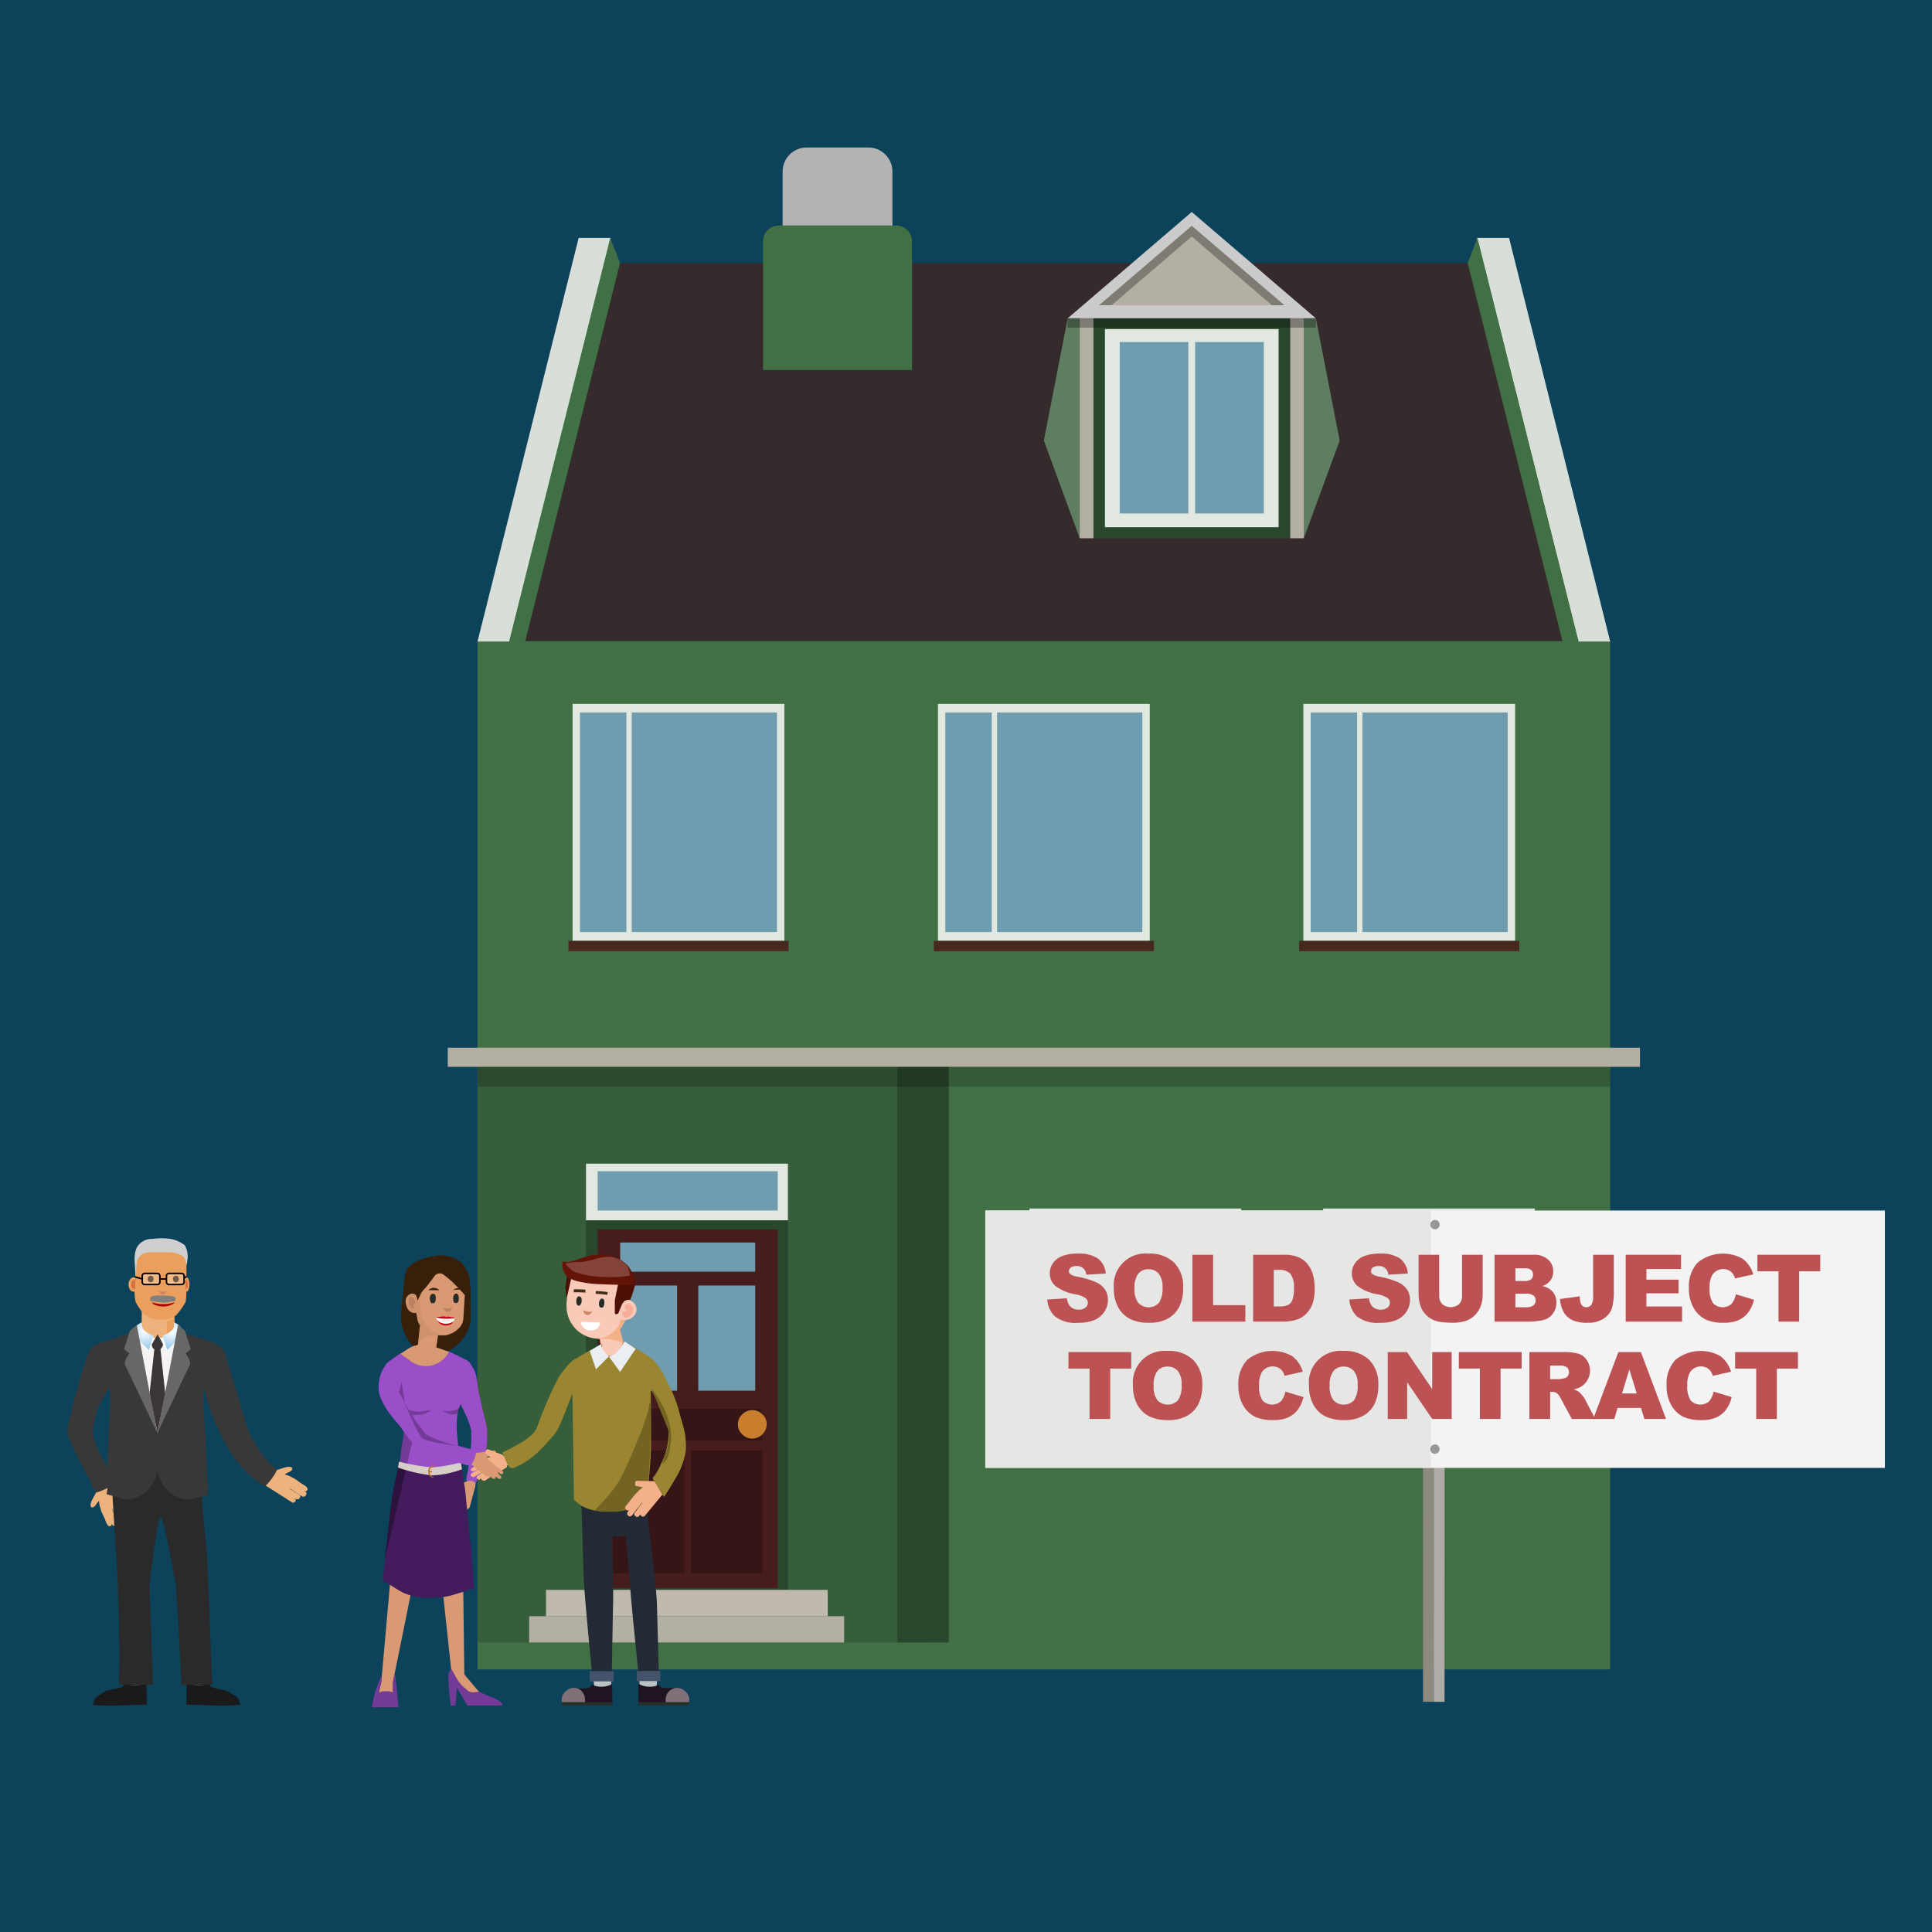 <svg xmlns="http://www.w3.org/2000/svg" xmlns:xlink="http://www.w3.org/1999/xlink" width="200" height="200" viewBox="0 0 200 200"><rect x="0" y="0" width="200" height="200" fill="#333333" stroke="none"/><defs><style>.cls-1{fill:#0c425a;}.cls-2{fill:#417045;}.cls-3{fill:#352a2c;}.cls-16,.cls-18,.cls-20,.cls-21,.cls-22,.cls-23,.cls-3,.cls-31,.cls-33,.cls-5,.cls-8{fill-rule:evenodd;}.cls-4{fill:#375e3a;}.cls-11,.cls-5{fill:#29472c;}.cls-6{fill:#b3b3b3;}.cls-7{fill:#d7dfd8;}.cls-19,.cls-8{fill:#b4afa3;}.cls-9{opacity:0.2;}.cls-10,.cls-20{fill:#e1e8df;}.cls-12{fill:#471c1c;}.cls-13,.cls-21{fill:#6f9cae;}.cls-14{fill:#351515;}.cls-15{fill:#c87e2c;}.cls-16{fill:#c0b9ad;}.cls-17{fill:#47281f;}.cls-18{fill:#5f7e61;}.cls-22{fill:#cbcbcb;}.cls-23,.cls-24,.cls-68,.cls-74{opacity:0.3;}.cls-25{fill:#8f8a80;}.cls-26{fill:#afaca8;}.cls-27{fill:#f3f3f3;}.cls-28{fill:#e6e6e5;}.cls-29{fill:#989898;}.cls-30{fill:#bc5253;}.cls-31{fill:#facab8;}.cls-32{fill:#f4b089;}.cls-33{fill:#f8ae99;}.cls-34{fill:#d08564;}.cls-35{fill:#272c26;}.cls-36{fill:#402d16;}.cls-37{fill:#9a8530;}.cls-38{fill:#bcc3c6;}.cls-39{fill:#232a35;}.cls-40{fill:#1f1520;}.cls-41{fill:#807178;}.cls-42{fill:#282e27;}.cls-43{fill:#45546b;}.cls-44{fill:#736424;}.cls-45{fill:#ebeef2;}.cls-46{fill:#4b0f05;}.cls-47{fill:#631407;}.cls-48{fill:#834339;}.cls-49,.cls-73,.cls-74{fill:#fff;}.cls-50{fill:#381f09;}.cls-51{fill:#9a4fc9;}.cls-52{fill:#d99973;}.cls-53{fill:#733b97;}.cls-54{fill:#441b5d;}.cls-55{fill:#2d123e;}.cls-56{fill:#d6cec7;}.cls-57{fill:#c46d22;}.cls-58{fill:#cf926d;}.cls-59{fill:#b88161;}.cls-60{fill:#c70115;}.cls-61{fill:#eeb37d;}.cls-62{fill:#383838;}.cls-63{fill:#535353;}.cls-64{fill:#1a1a1a;}.cls-65{fill:#2a2a2a;}.cls-66{fill:#f5f4f2;}.cls-67{fill:#eaa05c;}.cls-68,.cls-69{fill:#ad0505;}.cls-70{fill:#cfcfcf;}.cls-71{fill:#42210b;}.cls-72{fill:gray;}.cls-73{opacity:0.25;}.cls-75{fill:#3a3635;}.cls-76{fill:url(#radial-gradient);}.cls-77{fill:url(#radial-gradient-2);}.cls-78{fill:#686765;}</style><radialGradient id="radial-gradient" cx="2244.322" cy="137.801" r="2.075" gradientTransform="matrix(-1, 0, 0, 1, 2262.11, 0)" gradientUnits="userSpaceOnUse"><stop offset="0" stop-color="#fff"/><stop offset="1" stop-color="#8bc4eb"/></radialGradient><radialGradient id="radial-gradient-2" cx="-29.411" cy="137.801" r="2.075" gradientTransform="translate(44.338)" xlink:href="#radial-gradient"/></defs><g id="back"><rect class="cls-1" x="-6.15" y="-7.457" width="214.918" height="214.918" transform="translate(202.619 200.004) rotate(180)"/></g><g id="text"><rect class="cls-2" x="49.432" y="66.353" width="117.256" height="106.464" transform="translate(216.12 239.171) rotate(-180)"/><polygon class="cls-3" points="61.229 27.225 154.891 27.225 165.078 66.353 51.042 66.353 61.229 27.225"/><rect class="cls-4" x="49.432" y="109.449" width="46.119" height="60.584"/><polygon class="cls-5" points="92.89 109.449 98.212 109.449 98.212 170.033 92.89 170.033 92.89 151.265 92.89 109.449 92.89 109.449"/><path class="cls-2" d="M80.622,23.346H92.778a1.631,1.631,0,0,1,1.631,1.631V38.306a0,0,0,0,1,0,0H78.991a0,0,0,0,1,0,0V24.977a1.631,1.631,0,0,1,1.631-1.631Z"/><path class="cls-6" d="M83.511,15.269h6.378a2.494,2.494,0,0,1,2.494,2.494v5.583a0,0,0,0,1,0,0H81.017a0,0,0,0,1,0,0V17.763a2.494,2.494,0,0,1,2.494-2.494Z"/><polygon class="cls-7" points="63.223 24.629 59.903 24.629 49.432 66.412 52.752 66.412 63.223 24.629"/><polygon class="cls-2" points="64.184 27.225 63.175 24.629 52.704 66.412 54.364 66.412 64.184 27.225"/><polygon class="cls-7" points="152.896 24.629 156.217 24.629 166.688 66.412 163.367 66.412 152.896 24.629"/><polygon class="cls-2" points="151.935 27.225 152.945 24.629 163.416 66.412 161.756 66.412 151.935 27.225"/><polygon class="cls-8" points="46.35 108.459 46.35 110.438 169.77 110.438 169.77 108.459 146.437 108.459 46.35 108.459 46.35 108.459"/><rect class="cls-9" x="49.432" y="110.438" width="117.256" height="2.049" transform="translate(216.12 222.926) rotate(-180)"/><rect class="cls-10" x="60.66" y="120.463" width="20.904" height="5.867" transform="translate(142.225 246.793) rotate(-180)"/><rect class="cls-11" x="60.66" y="126.33" width="20.904" height="38.255" transform="translate(142.225 290.915) rotate(-180)"/><g id="Symbol_9_0_Layer2_0_MEMBER_8_MEMBER_12_MEMBER_0_FILL" data-name="Symbol 9 0 Layer2 0 MEMBER 8 MEMBER 12 MEMBER 0 FILL"><path class="cls-12" d="M80.511,127.271H61.87v37.123H80.511Z"/></g><g id="Symbol_9_0_Layer2_0_MEMBER_8_MEMBER_12_MEMBER_1_MEMBER_1_FILL" data-name="Symbol 9 0 Layer2 0 MEMBER 8 MEMBER 12 MEMBER 1 MEMBER 1 FILL"><path class="cls-13" d="M72.286,133.077v10.888h5.893V133.077Z"/></g><g id="Symbol_9_0_Layer2_0_MEMBER_8_MEMBER_12_MEMBER_1_MEMBER_1_FILL-2" data-name="Symbol 9 0 Layer2 0 MEMBER 8 MEMBER 12 MEMBER 1 MEMBER 1 FILL"><path class="cls-13" d="M64.202,133.077v10.888h5.893V133.077Z"/></g><g id="Symbol_9_0_Layer2_0_MEMBER_8_MEMBER_12_MEMBER_2_MEMBER_0_FILL" data-name="Symbol 9 0 Layer2 0 MEMBER 8 MEMBER 12 MEMBER 2 MEMBER 0 FILL"><path class="cls-14" d="M70.842,162.84V150.16H63.456V162.84Z"/></g><g id="Symbol_9_0_Layer2_0_MEMBER_8_MEMBER_12_MEMBER_2_MEMBER_1_FILL" data-name="Symbol 9 0 Layer2 0 MEMBER 8 MEMBER 12 MEMBER 2 MEMBER 1 FILL"><path class="cls-14" d="M78.926,162.84V150.16H71.539V162.84Z"/></g><g id="Symbol_9_0_Layer2_0_MEMBER_8_MEMBER_12_MEMBER_2_MEMBER_1_FILL-2" data-name="Symbol 9 0 Layer2 0 MEMBER 8 MEMBER 12 MEMBER 2 MEMBER 1 FILL"><path class="cls-14" d="M78.925,149.13v-3.297h-15.47v3.297Z"/></g><g id="Symbol_9_0_Layer2_0_MEMBER_8_MEMBER_12_MEMBER_2_MEMBER_1_FILL-3" data-name="Symbol 9 0 Layer2 0 MEMBER 8 MEMBER 12 MEMBER 2 MEMBER 1 FILL"><path class="cls-13" d="M78.178,131.647v-3.023H64.202v3.023Z"/></g><g id="Symbol_9_0_Layer2_0_MEMBER_8_MEMBER_13_FILL" data-name="Symbol 9 0 Layer2 0 MEMBER 8 MEMBER 13 FILL"><path class="cls-15" d="M79.37,147.433a1.33,1.33,0,0,0-.444-1.014,1.455,1.455,0,0,0-2.092,0,1.33,1.33,0,0,0-.444,1.014,1.366,1.366,0,0,0,.444,1.046,1.431,1.431,0,0,0,1.046.444,1.516,1.516,0,0,0,1.49-1.49Z"/></g><g id="Symbol_9_0_Layer2_0_MEMBER_8_MEMBER_12_MEMBER_2_MEMBER_1_FILL-4" data-name="Symbol 9 0 Layer2 0 MEMBER 8 MEMBER 12 MEMBER 2 MEMBER 1 FILL"><path class="cls-13" d="M80.51,125.309v-4.063H61.87v4.063Z"/></g><polygon class="cls-16" points="56.522 167.309 56.522 164.585 85.687 164.585 85.687 167.309 56.522 167.309 56.522 167.309"/><polygon class="cls-8" points="54.776 170.033 54.776 167.309 87.385 167.309 87.385 170.033 82.528 170.033 54.776 170.033 54.776 170.033"/><rect class="cls-10" x="136.969" y="125.105" width="21.923" height="24.531"/><rect class="cls-13" x="137.737" y="125.993" width="15.038" height="22.735"/><rect class="cls-13" x="153.323" y="125.993" width="4.807" height="22.735"/><rect class="cls-17" x="136.541" y="149.636" width="22.779" height="1.068"/><rect class="cls-10" x="106.574" y="125.105" width="21.923" height="24.531" transform="translate(235.071 274.74) rotate(180)"/><rect class="cls-13" x="112.691" y="125.993" width="15.038" height="22.735"/><rect class="cls-13" x="107.336" y="125.993" width="4.807" height="22.735"/><rect class="cls-17" x="106.146" y="149.636" width="22.779" height="1.068" transform="translate(235.071 300.339) rotate(180)"/><rect class="cls-10" x="59.276" y="72.867" width="21.923" height="24.531" transform="translate(140.475 170.264) rotate(180)"/><rect class="cls-13" x="65.394" y="73.755" width="15.038" height="22.735"/><rect class="cls-13" x="60.038" y="73.755" width="4.807" height="22.735"/><rect class="cls-17" x="58.848" y="97.398" width="22.779" height="1.068" transform="translate(140.475 195.863) rotate(180)"/><rect class="cls-10" x="97.098" y="72.867" width="21.923" height="24.531" transform="translate(216.12 170.264) rotate(180)"/><rect class="cls-13" x="103.216" y="73.755" width="15.038" height="22.735"/><rect class="cls-13" x="97.86" y="73.755" width="4.807" height="22.735"/><rect class="cls-17" x="96.67" y="97.398" width="22.779" height="1.068" transform="translate(216.12 195.863) rotate(180)"/><rect class="cls-10" x="134.92" y="72.867" width="21.923" height="24.531" transform="translate(291.764 170.264) rotate(180)"/><rect class="cls-13" x="141.038" y="73.755" width="15.038" height="22.735"/><rect class="cls-13" x="135.682" y="73.755" width="4.807" height="22.735"/><rect class="cls-17" x="134.493" y="97.398" width="22.779" height="1.068" transform="translate(291.764 195.863) rotate(180)"/><polygon class="cls-18" points="111.771 32.952 111.771 55.72 108.06 45.604 110.524 32.952 111.771 32.952"/><polygon class="cls-18" points="134.971 32.952 134.971 55.72 138.682 45.604 136.217 32.952 134.971 32.952"/><rect class="cls-19" x="111.771" y="32.952" width="1.427" height="22.768"/><rect class="cls-19" x="133.544" y="32.952" width="1.427" height="22.768"/><rect class="cls-11" x="113.197" y="32.922" width="20.347" height="22.798" transform="translate(246.742 88.642) rotate(-180)"/><polygon class="cls-20" points="132.36 34.066 114.382 34.066 114.382 54.576 132.36 54.576 132.36 34.066 132.36 34.066"/><path class="cls-21" d="M115.914,35.406h7.104V53.151h-7.104V35.406Zm7.808,17.745V35.406h7.106V53.151Z"/><polygon class="cls-22" points="123.371 21.943 110.524 32.952 136.217 32.952 123.371 21.943"/><polygon class="cls-8" points="132.968 31.601 123.371 23.376 113.773 31.601 132.968 31.601"/><polygon class="cls-23" points="123.371 24.485 131.674 31.601 132.968 31.601 123.371 23.376 113.773 31.601 115.068 31.601 123.371 24.485"/><rect class="cls-24" x="110.524" y="32.952" width="25.693" height="0.966"/><polygon class="cls-25" points="147.32 138.054 147.32 139.614 147.308 176.173 148.422 176.173 148.434 138.054 147.32 138.054"/><polygon class="cls-26" points="148.436 138.054 148.435 139.614 148.424 176.173 149.539 176.174 149.551 138.054 148.436 138.054"/><rect class="cls-27" x="102.031" y="125.316" width="93.091" height="26.64"/><rect class="cls-28" x="101.991" y="125.308" width="46.123" height="26.64"/><path class="cls-29" d="M148.584,126.29a.485.485,0,1,1-.52.485.503.503,0,0,1,.52-.485"/><path class="cls-29" d="M148.577,149.529a.484.484,0,1,1-.52.485.503.503,0,0,1,.52-.485"/><path class="cls-30" d="M108.412,134.525l2.035-.128a1.554,1.554,0,0,0,.269.756,1.131,1.131,0,0,0,.944.42,1.043,1.043,0,0,0,.706-.215.643.643,0,0,0,.248-.498.635.635,0,0,0-.236-.481,2.733,2.733,0,0,0-1.095-.401,4.656,4.656,0,0,1-2.007-.841,1.69,1.69,0,0,1-.604-1.336,1.815,1.815,0,0,1,.309-1.008,2.048,2.048,0,0,1,.93-.746,4.34,4.34,0,0,1,1.703-.272,3.481,3.481,0,0,1,2.023.494,2.132,2.132,0,0,1,.829,1.57l-2.017.118a.942.942,0,0,0-1.048-.893.855.855,0,0,0-.561.158.484.484,0,0,0-.189.385.384.384,0,0,0,.156.297,1.749,1.749,0,0,0,.718.255,9.002,9.002,0,0,1,2.009.612,2.112,2.112,0,0,1,.883.767,1.943,1.943,0,0,1,.276,1.025,2.193,2.193,0,0,1-.368,1.228,2.305,2.305,0,0,1-1.03.853,4.153,4.153,0,0,1-1.667.29,3.432,3.432,0,0,1-2.446-.68A2.681,2.681,0,0,1,108.412,134.525Z"/><path class="cls-30" d="M115.306,133.358a3.278,3.278,0,0,1,3.575-3.584,3.62,3.62,0,0,1,2.663.928,3.5,3.5,0,0,1,.935,2.6,4.258,4.258,0,0,1-.409,1.99,2.91,2.91,0,0,1-1.181,1.209,3.895,3.895,0,0,1-1.924.432,4.432,4.432,0,0,1-1.938-.373,2.918,2.918,0,0,1-1.244-1.181A3.919,3.919,0,0,1,115.306,133.358Zm2.139.009a2.32,2.32,0,0,0,.39,1.506,1.475,1.475,0,0,0,2.127.01,2.561,2.561,0,0,0,.378-1.61,2.141,2.141,0,0,0-.395-1.429,1.348,1.348,0,0,0-1.069-.451,1.298,1.298,0,0,0-1.039.458A2.328,2.328,0,0,0,117.445,133.368Z"/><path class="cls-30" d="M123.439,129.892h2.139V135.11h3.338v1.704h-5.478Z"/><path class="cls-30" d="M129.724,129.892h3.178a3.81,3.81,0,0,1,1.518.255,2.472,2.472,0,0,1,.956.732,3.027,3.027,0,0,1,.548,1.109,5.152,5.152,0,0,1,.17,1.341,4.666,4.666,0,0,1-.253,1.721,2.844,2.844,0,0,1-.702,1.024,2.282,2.282,0,0,1-.963.55,4.957,4.957,0,0,1-1.275.189h-3.178Zm2.139,1.568v3.783h.524a2.205,2.205,0,0,0,.954-.149,1.008,1.008,0,0,0,.444-.52,3.262,3.262,0,0,0,.161-1.202,2.336,2.336,0,0,0-.359-1.506,1.518,1.518,0,0,0-1.19-.406Z"/><path class="cls-30" d="M139.683,134.525l2.035-.128a1.554,1.554,0,0,0,.269.756,1.131,1.131,0,0,0,.944.42,1.043,1.043,0,0,0,.706-.215.643.643,0,0,0,.248-.498.635.635,0,0,0-.236-.481,2.733,2.733,0,0,0-1.095-.401,4.656,4.656,0,0,1-2.007-.841,1.69,1.69,0,0,1-.604-1.336,1.815,1.815,0,0,1,.309-1.008,2.048,2.048,0,0,1,.93-.746,4.34,4.34,0,0,1,1.703-.272,3.481,3.481,0,0,1,2.023.494,2.132,2.132,0,0,1,.829,1.57l-2.017.118a.942.942,0,0,0-1.048-.893.855.855,0,0,0-.561.158.484.484,0,0,0-.189.385.384.384,0,0,0,.156.297,1.75,1.75,0,0,0,.718.255,9.002,9.002,0,0,1,2.009.612,2.112,2.112,0,0,1,.883.767,1.943,1.943,0,0,1,.276,1.025,2.193,2.193,0,0,1-.368,1.228,2.305,2.305,0,0,1-1.03.853,4.153,4.153,0,0,1-1.667.29,3.432,3.432,0,0,1-2.446-.68A2.681,2.681,0,0,1,139.683,134.525Z"/><path class="cls-30" d="M151.352,129.892h2.134v4.125a3.461,3.461,0,0,1-.191,1.159,2.498,2.498,0,0,1-.6.953,2.394,2.394,0,0,1-.857.573,4.31,4.31,0,0,1-1.497.231,9.482,9.482,0,0,1-1.103-.071,2.883,2.883,0,0,1-.999-.281,2.495,2.495,0,0,1-.734-.597,2.18,2.18,0,0,1-.456-.797,4.133,4.133,0,0,1-.199-1.17v-4.125h2.135v4.223A1.205,1.205,0,0,0,149.3,135a1.353,1.353,0,0,0,1.738.005,1.205,1.205,0,0,0,.314-.89Z"/><path class="cls-30" d="M154.714,129.892h4.004a2.183,2.183,0,0,1,1.537.496,1.605,1.605,0,0,1,.536,1.228,1.55,1.55,0,0,1-.382,1.053,1.709,1.709,0,0,1-.746.463,1.935,1.935,0,0,1,1.098.616,1.695,1.695,0,0,1,.352,1.098,1.888,1.888,0,0,1-.25.968,1.841,1.841,0,0,1-.685.68,2.262,2.262,0,0,1-.812.227,9.328,9.328,0,0,1-.959.094h-3.693Zm2.158,2.715h.93a1.068,1.068,0,0,0,.697-.172.628.628,0,0,0,.196-.498.592.592,0,0,0-.196-.472,1.054,1.054,0,0,0-.683-.17h-.944Zm0,2.72h1.091a1.199,1.199,0,0,0,.779-.196.661.661,0,0,0,.227-.526.611.611,0,0,0-.224-.494,1.257,1.257,0,0,0-.787-.186h-1.086Z"/><path class="cls-30" d="M164.919,129.892h2.144v3.761a5.904,5.904,0,0,1-.21,1.803,2.068,2.068,0,0,1-.845,1.047,2.844,2.844,0,0,1-1.627.43,3.764,3.764,0,0,1-1.624-.283,2.041,2.041,0,0,1-.89-.829,3.118,3.118,0,0,1-.371-1.348l2.045-.278a2.336,2.336,0,0,0,.08.68.744.744,0,0,0,.255.359.677.677,0,0,0,.876-.177,1.782,1.782,0,0,0,.167-.899Z"/><path class="cls-30" d="M168.291,129.892h5.733v1.478h-3.589v1.101h3.329v1.412h-3.329v1.365h3.692v1.568H168.291Z"/><path class="cls-30" d="M179.695,133.981l1.875.567a3.452,3.452,0,0,1-.595,1.317,2.582,2.582,0,0,1-1.008.798,3.776,3.776,0,0,1-1.533.269,4.447,4.447,0,0,1-1.844-.328,2.921,2.921,0,0,1-1.235-1.154,3.912,3.912,0,0,1-.52-2.114,3.594,3.594,0,0,1,.914-2.64,4.157,4.157,0,0,1,4.642-.394,3.109,3.109,0,0,1,1.112,1.624l-1.889.42a1.616,1.616,0,0,0-.207-.463,1.228,1.228,0,0,0-.439-.378,1.35,1.35,0,0,0-1.695.453,2.486,2.486,0,0,0-.292,1.363,2.589,2.589,0,0,0,.349,1.578,1.379,1.379,0,0,0,1.91.083A2.135,2.135,0,0,0,179.695,133.981Z"/><path class="cls-30" d="M181.929,129.892h6.502v1.71H186.25v5.213h-2.139v-5.213h-2.182Z"/><path class="cls-30" d="M110.608,139.967H117.11v1.71h-2.182V146.89H112.79v-5.213h-2.182Z"/><path class="cls-30" d="M117.285,143.434a3.278,3.278,0,0,1,3.575-3.584,3.62,3.62,0,0,1,2.663.928,3.5,3.5,0,0,1,.935,2.6,4.258,4.258,0,0,1-.409,1.99,2.91,2.91,0,0,1-1.181,1.209,3.896,3.896,0,0,1-1.924.432,4.431,4.431,0,0,1-1.938-.373,2.918,2.918,0,0,1-1.244-1.181A3.919,3.919,0,0,1,117.285,143.434Zm2.139.009a2.32,2.32,0,0,0,.39,1.506,1.475,1.475,0,0,0,2.127.01,2.561,2.561,0,0,0,.378-1.61,2.141,2.141,0,0,0-.395-1.429,1.348,1.348,0,0,0-1.069-.451,1.298,1.298,0,0,0-1.039.458A2.329,2.329,0,0,0,119.424,143.443Z"/><path class="cls-30" d="M133.058,144.057l1.875.567a3.45,3.45,0,0,1-.595,1.317,2.582,2.582,0,0,1-1.008.798,3.776,3.776,0,0,1-1.533.269,4.447,4.447,0,0,1-1.844-.328,2.922,2.922,0,0,1-1.235-1.154,3.912,3.912,0,0,1-.52-2.114,3.594,3.594,0,0,1,.914-2.64,4.157,4.157,0,0,1,4.642-.394,3.109,3.109,0,0,1,1.112,1.624l-1.889.42a1.619,1.619,0,0,0-.208-.463,1.228,1.228,0,0,0-.439-.378,1.35,1.35,0,0,0-1.695.453,2.486,2.486,0,0,0-.292,1.363,2.589,2.589,0,0,0,.349,1.578,1.379,1.379,0,0,0,1.91.083A2.135,2.135,0,0,0,133.058,144.057Z"/><path class="cls-30" d="M135.508,143.434a3.278,3.278,0,0,1,3.575-3.584,3.62,3.62,0,0,1,2.664.928,3.5,3.5,0,0,1,.935,2.6,4.258,4.258,0,0,1-.409,1.99,2.91,2.91,0,0,1-1.181,1.209,3.896,3.896,0,0,1-1.924.432,4.431,4.431,0,0,1-1.938-.373,2.917,2.917,0,0,1-1.244-1.181A3.919,3.919,0,0,1,135.508,143.434Zm2.139.009a2.32,2.32,0,0,0,.39,1.506,1.475,1.475,0,0,0,2.127.01,2.562,2.562,0,0,0,.378-1.61,2.141,2.141,0,0,0-.395-1.429,1.348,1.348,0,0,0-1.069-.451,1.298,1.298,0,0,0-1.039.458A2.328,2.328,0,0,0,137.648,143.443Z"/><path class="cls-30" d="M143.655,139.967h1.998l2.607,3.83v-3.83h2.016V146.89h-2.016l-2.592-3.801V146.89h-2.012Z"/><path class="cls-30" d="M151.017,139.967h6.502v1.71h-2.182V146.89h-2.139v-5.213h-2.182Z"/><path class="cls-30" d="M158.322,146.89v-6.923h3.565a5.184,5.184,0,0,1,1.516.17,1.618,1.618,0,0,1,.845.631,1.955,1.955,0,0,1-.6,2.793,2.583,2.583,0,0,1-.751.274,2.105,2.105,0,0,1,.557.255,2.15,2.15,0,0,1,.342.364,2.713,2.713,0,0,1,.3.43l1.036,2.006h-2.417l-1.144-2.116a1.603,1.603,0,0,0-.387-.533.894.894,0,0,0-.524-.161h-.189V146.89Zm2.148-4.118h.902a3.235,3.235,0,0,0,.567-.095.567.567,0,0,0,.347-.217.702.702,0,0,0-.078-.916,1.286,1.286,0,0,0-.798-.179h-.94Z"/><path class="cls-30" d="M169.878,145.748H167.45l-.337,1.143h-2.184l2.602-6.923h2.333l2.602,6.923h-2.24Zm-.444-1.497-.764-2.489-.756,2.489Z"/><path class="cls-30" d="M177.386,144.057l1.875.567a3.452,3.452,0,0,1-.595,1.317,2.582,2.582,0,0,1-1.008.798,3.776,3.776,0,0,1-1.533.269,4.447,4.447,0,0,1-1.844-.328,2.922,2.922,0,0,1-1.235-1.154,3.912,3.912,0,0,1-.519-2.114,3.595,3.595,0,0,1,.913-2.64,4.157,4.157,0,0,1,4.642-.394,3.108,3.108,0,0,1,1.112,1.624l-1.889.42a1.619,1.619,0,0,0-.207-.463,1.229,1.229,0,0,0-.44-.378,1.35,1.35,0,0,0-1.695.453,2.486,2.486,0,0,0-.292,1.363,2.589,2.589,0,0,0,.349,1.578,1.379,1.379,0,0,0,1.91.083A2.134,2.134,0,0,0,177.386,144.057Z"/><path class="cls-30" d="M179.62,139.967h6.503v1.71H183.94V146.89h-2.139v-5.213H179.62Z"/><path class="cls-31" d="M62.218,130.889a2.959,2.959,0,0,0-3.508,3.328c-.019.208-.072.708-.062.91a3.363,3.363,0,0,0,2.883,3.424,2.877,2.877,0,0,0,.521.008c.009.019.021.031.029.051l.261,1.401q.02.222.416.316a1.725,1.725,0,0,0,.684.036q.294-.035.692-.542a1.398,1.398,0,0,0,.402-.734l-.382-1.502a3.111,3.111,0,0,0,.187-.291,4.14,4.14,0,0,0,.856-2.198A3.725,3.725,0,0,0,62.218,130.889Z"/><g id="Symbol_9ashasd_0_Layer2_0_MEMBER_16_MEMBER_27_FILL" data-name="Symbol 9ashasd 0 Layer2 0 MEMBER 16 MEMBER 27 FILL"><path class="cls-32" d="M62.086,138.634a4.23,4.23,0,0,1,1.576.105,7.194,7.194,0,0,0,.854.252l-.328-1.362a1.855,1.855,0,0,0,.31-.508c.194-.407.334-.59.317-.67l-.379-.553a.37.37,0,0,1-.15-.12l-.112-.178.065.689a1.922,1.922,0,0,1-.443,1.269,2.82,2.82,0,0,1-.927.741,2.93,2.93,0,0,1-.678.239,1.583,1.583,0,0,1-.568.041Z"/></g><path class="cls-31" d="M64.977,134.555c-.564-.057-.415.375-.684,1.083-.446.646-.331.944.232,1.001a1.255,1.255,0,0,0,1.364-.916A1.049,1.049,0,0,0,64.977,134.555Z"/><path class="cls-33" d="M65.424,135.249a.695.695,0,0,1-.105.898c-.248.215-.499.369-.744.141s-.235-.514-.04-.532.375-.081.289-.212-.141-.131-.174-.276.199-.268.199-.268A.561.561,0,0,1,65.424,135.249Z"/><g id="Symbol_9ashasd_0_Layer2_0_MEMBER_16_MEMBER_29_FILL" data-name="Symbol 9ashasd 0 Layer2 0 MEMBER 16 MEMBER 29 FILL"><path class="cls-34" d="M60.749,136.12q.318.064.6-.385a.772.772,0,0,1-.513.037,1.141,1.141,0,0,1-.376-.109l-.111-.064.082.249A.466.466,0,0,0,60.749,136.12Z"/></g><g id="Symbol_9ashasd_0_Layer2_0_MEMBER_16_MEMBER_30_FILL" data-name="Symbol 9ashasd 0 Layer2 0 MEMBER 16 MEMBER 30 FILL"><path class="cls-35" d="M62.126,134.552a.532.532,0,0,0-.115.325q-.045.471.241.488.264.045.31-.426.042-.497-.244-.513Q62.212,134.412,62.126,134.552Z"/></g><g id="Symbol_9ashasd_0_Layer2_0_MEMBER_16_MEMBER_31_FILL" data-name="Symbol 9ashasd 0 Layer2 0 MEMBER 16 MEMBER 31 FILL"><path class="cls-35" d="M59.967,134.197q-.261-.02-.307.452-.02.469.244.513.105.013.192-.127a.531.531,0,0,0,.115-.325Q60.26,134.264,59.967,134.197Z"/></g><g id="Symbol_9ashasd_0_Layer2_0_MEMBER_16_MEMBER_33_FILL" data-name="Symbol 9ashasd 0 Layer2 0 MEMBER 16 MEMBER 33 FILL"><path class="cls-36" d="M61.678,133.65l-.016.287a9.614,9.614,0,0,1,1.204.111l.042-.29A9.018,9.018,0,0,0,61.678,133.65Z"/></g><g id="Symbol_9ashasd_0_Layer2_0_MEMBER_16_MEMBER_34_FILL" data-name="Symbol 9ashasd 0 Layer2 0 MEMBER 16 MEMBER 34 FILL"><path class="cls-36" d="M59.401,133.468l-.013.312a11.466,11.466,0,0,1,1.22.031l-.012-.309Q59.736,133.452,59.401,133.468Z"/></g><g id="Symbol_1_Newcz_0_Layer2_2_MEMBER_1_MEMBER_0_MEMBER_0_MEMBER_0_FILL" data-name="Symbol 1   Newcz 0 Layer2 2 MEMBER 1 MEMBER 0 MEMBER 0 MEMBER 0 FILL"><path class="cls-37" d="M70.825,148.008l-.618-2.229a14.659,14.659,0,0,0-1.262-2.954,7.079,7.079,0,0,0-1.396-2.121,14.15,14.15,0,0,0-1.719-1.101l-1.289-.779a3.307,3.307,0,0,1-.376.806,1.36,1.36,0,0,1-1.128.806.697.697,0,0,1-.725-.644l.027-.671a28.851,28.851,0,0,0-3.166,1.825c-1.68,1.503-1.373,3.857.051,2.395.024-.025.027.134.027.134l.161,11.785.43.349a3.686,3.686,0,0,0,.833.51,6.871,6.871,0,0,0,2.578.376,12.49,12.49,0,0,0,3.706-.698l.376-4.619q.081-1.101.054-4.243l-.027-3.142.94,1.665a7.66,7.66,0,0,1,.913,2.659,7.358,7.358,0,0,1-.806,3.464,6.208,6.208,0,0,1-.859,1.45l1.182,1.933q.591-.859,1.101-1.772a7.603,7.603,0,0,0,1.155-2.981A7.716,7.716,0,0,0,70.825,148.008Z"/></g><g id="Symbol_1_Newcz_0_Layer2_2_MEMBER_13_MEMBER_0_MEMBER_0_MEMBER_0_FILL" data-name="Symbol 1   Newcz 0 Layer2 2 MEMBER 13 MEMBER 0 MEMBER 0 MEMBER 0 FILL"><path class="cls-38" d="M61.533,174.7l1.692.027.134-1.504-1.987.027Z"/></g><g id="Symbol_1_Newcz_0_Layer2_2_MEMBER_14_MEMBER_0_MEMBER_0_MEMBER_0_FILL" data-name="Symbol 1   Newcz 0 Layer2 2 MEMBER 14 MEMBER 0 MEMBER 0 MEMBER 0 FILL"><path class="cls-38" d="M68.086,173.25l-1.96-.027.107,1.504,1.719-.027Z"/></g><g id="Symbol_1_Newcz_0_Layer2_2_MEMBER_15_MEMBER_0_MEMBER_0_MEMBER_0_FILL" data-name="Symbol 1   Newcz 0 Layer2 2 MEMBER 15 MEMBER 0 MEMBER 0 MEMBER 0 FILL"><path class="cls-39" d="M60.97,156.252l-.779-.349.242,7.626q.134,2.336.833,9.452l2.068.027.134-7.197q.027-.269-.027-3.759l-.081-3.034.215.054a3.249,3.249,0,0,0,.591,0q.483-.027.591-.188l.618,7.089q.188,2.095.698,7.036l2.121-.027-.188-6.928q-.027-1.101-.564-5.8l-.51-4.404a14.754,14.754,0,0,1-3.679.644A6.314,6.314,0,0,1,60.97,156.252Z"/></g><g id="Symbol_1_Newcz_0_Layer2_2_MEMBER_16_MEMBER_0_MEMBER_0_MEMBER_0_FILL" data-name="Symbol 1   Newcz 0 Layer2 2 MEMBER 16 MEMBER 0 MEMBER 0 MEMBER 0 FILL"><path class="cls-40" d="M63.413,176.365l-.054-2.041a2.231,2.231,0,0,1-1.369.269,1.709,1.709,0,0,1-.483-.107l-.215-.107-.295.349a7.04,7.04,0,0,1-1.692.027l.403,1.611Z"/></g><g id="Symbol_1_Newcz_0_Layer2_2_MEMBER_17_MEMBER_0_MEMBER_0_MEMBER_0_FILL" data-name="Symbol 1   Newcz 0 Layer2 2 MEMBER 17 MEMBER 0 MEMBER 0 MEMBER 0 FILL"><path class="cls-41" d="M60.271,176.419q.403,0,.269-.618a1.136,1.136,0,0,0-.349-.752,1.093,1.093,0,0,0-.805-.322,1.155,1.155,0,0,0-.833.376,1.076,1.076,0,0,0-.403.779q-.027.537.376.591a5.046,5.046,0,0,0,.886-.107Z"/></g><g id="Symbol_1_Newcz_0_Layer2_2_MEMBER_18_MEMBER_0_MEMBER_0_MEMBER_0_FILL" data-name="Symbol 1   Newcz 0 Layer2 2 MEMBER 18 MEMBER 0 MEMBER 0 MEMBER 0 FILL"><path class="cls-42" d="M58.15,176.526h5.263v-.322H58.15Z"/></g><g id="Symbol_1_Newcz_0_Layer2_2_MEMBER_19_MEMBER_0_MEMBER_0_MEMBER_0_FILL" data-name="Symbol 1   Newcz 0 Layer2 2 MEMBER 19 MEMBER 0 MEMBER 0 MEMBER 0 FILL"><path class="cls-40" d="M67.522,174.593a2.366,2.366,0,0,1-1.02-.107l-.403-.161-.027,2.041h3.679l.43-1.611-1.692-.027-.295-.349A1.285,1.285,0,0,1,67.522,174.593Z"/></g><g id="Symbol_1_Newcz_0_Layer2_2_MEMBER_20_MEMBER_0_MEMBER_0_MEMBER_0_FILL" data-name="Symbol 1   Newcz 0 Layer2 2 MEMBER 20 MEMBER 0 MEMBER 0 MEMBER 0 FILL"><path class="cls-41" d="M70.1,174.727a1.218,1.218,0,0,0-.806.322,1.167,1.167,0,0,0-.376.752q-.081.618.295.618a4.434,4.434,0,0,0,.859-.054,4.386,4.386,0,0,1,.886.107q.403-.027.403-.591A1.359,1.359,0,0,0,70.1,174.727Z"/></g><g id="Symbol_1_Newcz_0_Layer2_2_MEMBER_21_MEMBER_0_MEMBER_0_MEMBER_0_FILL" data-name="Symbol 1   Newcz 0 Layer2 2 MEMBER 21 MEMBER 0 MEMBER 0 MEMBER 0 FILL"><path class="cls-42" d="M71.335,176.204H66.072v.322h5.263Z"/></g><g id="Symbol_1_Newcz_0_Layer2_2_MEMBER_22_MEMBER_0_MEMBER_0_MEMBER_0_FILL" data-name="Symbol 1   Newcz 0 Layer2 2 MEMBER 22 MEMBER 0 MEMBER 0 MEMBER 0 FILL"><path class="cls-43" d="M61.05,174.056h2.47v-1.047H61.05Z"/></g><g id="Symbol_1_Newcz_0_Layer2_2_MEMBER_23_MEMBER_0_MEMBER_0_MEMBER_0_FILL" data-name="Symbol 1   Newcz 0 Layer2 2 MEMBER 23 MEMBER 0 MEMBER 0 MEMBER 0 FILL"><path class="cls-43" d="M65.911,174.029h2.444v-1.047H65.911Z"/></g><g id="Symbol_1_Newcz_0_Layer2_2_MEMBER_24_MEMBER_0_MEMBER_0_MEMBER_0_FILL" data-name="Symbol 1   Newcz 0 Layer2 2 MEMBER 24 MEMBER 0 MEMBER 0 MEMBER 0 FILL"><path class="cls-44" d="M66.958,155.796l.295-4.699q.054-.725.107-3.384l.027-2.283-.081-.161q-.107-.161-.107.349a23.129,23.129,0,0,1-1.155,3.383q-1.182,2.9-1.799,4.055a11.094,11.094,0,0,1-1.665,2.202l-.994,1.074a2.574,2.574,0,0,0,.779.134,14.024,14.024,0,0,0,1.423.027A15.682,15.682,0,0,0,66.958,155.796Z"/></g><g id="Symbol_1_Newcz_0_Layer2_2_MEMBER_25_MEMBER_0_MEMBER_0_MEMBER_0_FILL" data-name="Symbol 1   Newcz 0 Layer2 2 MEMBER 25 MEMBER 0 MEMBER 0 MEMBER 0 FILL"><path class="cls-45" d="M62.366,139.684l-.161-.537-1.155.698.644,1.907,1.343-1.343A2.394,2.394,0,0,1,62.366,139.684Z"/></g><g id="Symbol_1_Newcz_0_Layer2_2_MEMBER_26_MEMBER_0_MEMBER_0_MEMBER_0_FILL" data-name="Symbol 1   Newcz 0 Layer2 2 MEMBER 26 MEMBER 0 MEMBER 0 MEMBER 0 FILL"><path class="cls-45" d="M63.037,140.436l1.155,1.584,1.611-2.39-1.155-.779a5.938,5.938,0,0,1-.618.913A1.778,1.778,0,0,1,63.037,140.436Z"/></g><g id="Symbol_1_Newcz_0_Layer2_2_MEMBER_27_MEMBER_0_MEMBER_0_MEMBER_0_FILL" data-name="Symbol 1   Newcz 0 Layer2 2 MEMBER 27 MEMBER 0 MEMBER 0 MEMBER 0 FILL"><path class="cls-32" d="M67.763,153.352H67.71l-.081-.027-1.584-.027q-.295-.054-.295.269-.054.295.269.295l.537.107-.349.269-.457.457-.967,1.208a.263.263,0,0,0,.054.403.369.369,0,0,0,.269.054l-.107.134a.277.277,0,0,0,.027.403q.215.188.43-.054l.94-1.235.027-.027.107-.054-.806,1.047a.237.237,0,0,0,.054.376.241.241,0,0,0,.215.081.226.226,0,0,0,.188-.134l.107-.107.081.134a.277.277,0,0,0,.403-.027l1.799-2.175Z"/></g><g id="Symbol_1_Newcz_0_Layer2_2_MEMBER_29_MEMBER_0_MEMBER_0_MEMBER_0_FILL" data-name="Symbol 1   Newcz 0 Layer2 2 MEMBER 29 MEMBER 0 MEMBER 0 MEMBER 0 FILL"><path class="cls-44" d="M69.267,147.23a9.488,9.488,0,0,0-1.101-2.47l-.779-1.155,1.826,4.511a4.508,4.508,0,0,1-.376,2.47l-.242.832q.027.188.43-.322a3.828,3.828,0,0,0,.349-1.369A5.312,5.312,0,0,0,69.267,147.23Z"/></g><g id="Symbol_9ashasd_0_Layer2_0_MEMBER_16_MEMBER_35_FILL" data-name="Symbol 9ashasd 0 Layer2 0 MEMBER 16 MEMBER 35 FILL"><path class="cls-46" d="M65.673,132.318l-.257-.347.079.226a.927.927,0,0,1,.099.411l-.013.32-1.592-.017-.346,1.71q.003.281.003,1.312.05.205.36.032.106-.292.239-.588a1.837,1.837,0,0,1,.367-.672.791.791,0,0,1,.424-.139.298.298,0,0,1,.195.026,14.387,14.387,0,0,0,.517-1.578Z"/></g><g id="Symbol_9ashasd_0_Layer2_0_MEMBER_16_MEMBER_36_FILL" data-name="Symbol 9ashasd 0 Layer2 0 MEMBER 16 MEMBER 36 FILL"><path class="cls-46" d="M58.545,133.104a3.846,3.846,0,0,0,.136,1.219l.473-2.047a.811.811,0,0,1-.303-.141l-.14-.164Z"/></g><g id="Symbol_9ashasd_0_Layer2_0_MEMBER_16_MEMBER_37_FILL" data-name="Symbol 9ashasd 0 Layer2 0 MEMBER 16 MEMBER 37 FILL"><path class="cls-47" d="M60.295,130.212q-.9.307-.954.313l-.589.133-.446-.069q-.103.058-.096.385a1.833,1.833,0,0,0,.153.663,1.332,1.332,0,0,0,.419.588,3.73,3.73,0,0,0,1.06.425,11.338,11.338,0,0,0,2.5.295q.552.035,1.844.06a14.499,14.499,0,0,0,1.452-.015q.074-.078.039-.402a3.089,3.089,0,0,0-.294-.952,2.581,2.581,0,0,0-.819-.99,3.481,3.481,0,0,0-.959-.506,5.323,5.323,0,0,0-2.219-.231A5.994,5.994,0,0,0,60.295,130.212Z"/></g><g id="Symbol_9ashasd_0_Layer2_0_MEMBER_16_MEMBER_38_FILL" data-name="Symbol 9ashasd 0 Layer2 0 MEMBER 16 MEMBER 38 FILL"><path class="cls-48" d="M60.204,130.643A7.571,7.571,0,0,0,58.52,130.8a1.73,1.73,0,0,0,.313.365,3.143,3.143,0,0,0,.572.478,9.788,9.788,0,0,0,2.579.52,13.71,13.71,0,0,0,3.224-.111,3.682,3.682,0,0,0-.166-.779,1.215,1.215,0,0,0-.264-.417q-.121-.104-.651-.446a2.028,2.028,0,0,0-1.183-.295,4.358,4.358,0,0,0-.895.096A13.196,13.196,0,0,1,60.204,130.643Z"/></g><g id="Symbol_9ashasd_0_Layer2_0_MEMBER_16_MEMBER_0_FILL" data-name="Symbol 9ashasd 0 Layer2 0 MEMBER 16 MEMBER 0 FILL"><path class="cls-32" d="M53.61,150.108l-1.498.636-.032-.008a.128.128,0,0,0-.103-.126l-1.47-.564q-.213.048-.212.182a.274.274,0,0,0-.023.229l.055.047.49.322a2.8,2.8,0,0,0-.741.286l-1.26.896a.273.273,0,0,0-.062.253l.253.062.757-.35-.977.564q-.118.205-.031.261l.269.133q1.308-.817,1.34-.809l-1.016.722q-.039.158.016.205l.237.126L49.846,153q-.039.158.048.213l.284.07,1.127-.761a6.423,6.423,0,0,0,1.087-.603q.079-.048.086-.213l1.27-.391Z"/></g><g id="Symbol_9ashasd_0_Layer2_0_MEMBER_16_MEMBER_25_FILL" data-name="Symbol 9ashasd 0 Layer2 0 MEMBER 16 MEMBER 25 FILL"><path class="cls-37" d="M59.498,143.836c-.389.475-1.357,3.734-2.099,4.629-1.87,2.227-2.668,2.773-4.065,3.435-.828.393-.89-.811-1.367-1.524,3.649-1.719,3.481-2.328,3.867-3.283a40.665,40.665,0,0,1,2.025-4.569,8.383,8.383,0,0,1,1.646-1.843C60.943,140.454,62.218,140.578,59.498,143.836Z"/></g><g id="Symbol_9ashasd_0_Layer2_0_MEMBER_16_MEMBER_32_FILL" data-name="Symbol 9ashasd 0 Layer2 0 MEMBER 16 MEMBER 32 FILL"><path class="cls-49" d="M60.815,137.694a.995.995,0,0,1-.592-.525q-.141-.198-.071-.268a.281.281,0,0,1,.187-.045q.105-.02,1.624.044a.114.114,0,0,1,.076-.005q.07.015.082.059.024.089-.121.333a.643.643,0,0,1-.32.334A1.298,1.298,0,0,1,60.815,137.694Z"/></g><g id="Symbol_1_Newczashhaww_0_Layer2_3_MEMBER_9_MEMBER_0_MEMBER_0_MEMBER_0_FILL" data-name="Symbol 1   Newczashhaww 0 Layer2 3 MEMBER 9 MEMBER 0 MEMBER 0 MEMBER 0 FILL"><path class="cls-50" d="M47.002,130.247a3.457,3.457,0,0,0-1.665-.291,12.164,12.164,0,0,0-1.395.295,7.628,7.628,0,0,0-.993.433,2.058,2.058,0,0,0-.867.799l-.174.555-.387,3.855c-.172,1.709.871,3.891,2.58,4.065l1.045.107c1.662.17,3.373-1.67,3.578-3.328l.003-.023-.012-3.268-.119-1.173a3.275,3.275,0,0,0-.339-.835A2.311,2.311,0,0,0,47.002,130.247Z"/></g><path class="cls-51" d="M39.192,143.598a6.837,6.837,0,0,1,.114-.885,2.676,2.676,0,0,1,.342-.97l.343-.571.257-.228,1.17-.828.992.731a2.76,2.76,0,0,0,3.964-.736l.124-.194.885.428A8.467,8.467,0,0,1,49.13,142.63a3.058,3.058,0,0,0-1.192,2.182L47.44,145.91a9.261,9.261,0,0,0-.143,2.369c.1.859.15,2,.364,3.437a9.376,9.376,0,0,1-3.011.62,8.763,8.763,0,0,1-3.301-.742l.098-.404a12.554,12.554,0,0,0,.457-2.54l-.029-.999a4.107,4.107,0,0,0-.228-.856l-.571-1.57S39.135,143.998,39.192,143.598Z"/><g id="Symbol_1_Newczashhaww_0_Layer2_3_MEMBER_0_MEMBER_0_MEMBER_0_MEMBER_0_FILL" data-name="Symbol 1   Newczashhaww 0 Layer2 3 MEMBER 0 MEMBER 0 MEMBER 0 MEMBER 0 FILL"><path class="cls-52" d="M47.925,162.12l-2.34.314,1.141,10.588v.713L48.467,175.59l1.284-.257-1.684-1.998Z"/></g><g id="Symbol_1_Newczashhaww_0_Layer2_3_MEMBER_1_MEMBER_0_MEMBER_0_MEMBER_0_FILL" data-name="Symbol 1   Newczashhaww 0 Layer2 3 MEMBER 1 MEMBER 0 MEMBER 0 MEMBER 0 FILL"><path class="cls-52" d="M39.221,175.247l-.228.457,1.684-.029v-1.541l2.34-11.558L40.59,161.52l-1.113,12.528Z"/></g><path class="cls-51" d="M47.56,145.123l.542,1.085a9.831,9.831,0,0,1,.685,1.883A19.845,19.845,0,0,1,48.273,153q0,.542.228.457l.77.029a13.898,13.898,0,0,0,.685-1.798,9.953,9.953,0,0,0,.428-3.995q-.856-3.596-.942-4.195a6.856,6.856,0,0,0-.114-.885,2.678,2.678,0,0,0-.343-.97l-.342-.571-.257-.228-1.153-.57C45.671,141.162,45.716,142.582,47.56,145.123Z"/><g id="Symbol_1_Newczashhaww_0_Layer2_3_MEMBER_2_MEMBER_0_MEMBER_0_MEMBER_0_FILL" data-name="Symbol 1   Newczashhaww 0 Layer2 3 MEMBER 2 MEMBER 0 MEMBER 0 MEMBER 0 FILL"><path class="cls-52" d="M47.845,153.599l.086-.086.343-.143.342-.086a.855.855,0,0,1,.628.257l-.057.4-.571,2.112-.143.143q-.228.057-.257.371l-.057.114-.143.114-.2-.143-.114.343q-.114.143-.228.114t-.114-.2l.086-.571h-.057l-.114.314q-.086.2-.228.171a.192.192,0,0,1-.114-.285l.428-1.427.057-.514q.029-.2-.171-.086a1.416,1.416,0,0,1-.856.143l-.057-.114q-.057-.114,0-.171l.029-.029.143-.029v-.029Z"/></g><g id="Symbol_1_Newczashhaww_0_Layer2_3_MEMBER_6_MEMBER_0_MEMBER_0_MEMBER_0_FILL" data-name="Symbol 1   Newczashhaww 0 Layer2 3 MEMBER 6 MEMBER 0 MEMBER 0 MEMBER 0 FILL"><path class="cls-53" d="M46.155,146.081l-.342-.029.4.2a1.721,1.721,0,0,0,.599.171,1.702,1.702,0,0,0,.542-.086l.143-.571a1.599,1.599,0,0,1-.742.285A3.875,3.875,0,0,1,46.155,146.081Z"/></g><g id="Symbol_1_Newczashhaww_0_Layer2_3_MEMBER_7_MEMBER_0_MEMBER_0_MEMBER_0_FILL" data-name="Symbol 1   Newczashhaww 0 Layer2 3 MEMBER 7 MEMBER 0 MEMBER 0 MEMBER 0 FILL"><path class="cls-53" d="M46.755,172.821l-.057.029q-.028,0-.143.114a1.531,1.531,0,0,0-.143.77q0,.4.228,2.825h.514l.143-1.855,1.085,1.855h3.624a.627.627,0,0,0-.143-.343,3.96,3.96,0,0,0-1.17-.599L49.58,175.133l-.599.057a.962.962,0,0,1-.542-.171l-.542-.457a4.487,4.487,0,0,1-.742-1.027Z"/></g><g id="Symbol_1_Newczashhaww_0_Layer2_3_MEMBER_8_MEMBER_0_MEMBER_0_MEMBER_0_FILL" data-name="Symbol 1   Newczashhaww 0 Layer2 3 MEMBER 8 MEMBER 0 MEMBER 0 MEMBER 0 FILL"><path class="cls-53" d="M38.935,174.876a12.474,12.474,0,0,0-.457,1.855h2.768l-.314-3.31h-.114l-.143.656v1.113a2.37,2.37,0,0,0-.799-.114,1.454,1.454,0,0,0-.514.086l-.171.086.285-1.17.057-.656-.228.485A6.125,6.125,0,0,0,38.935,174.876Z"/></g><g id="Symbol_1_Newczashhaww_0_Layer2_3_MEMBER_10_MEMBER_0_MEMBER_0_MEMBER_0_FILL" data-name="Symbol 1   Newczashhaww 0 Layer2 3 MEMBER 10 MEMBER 0 MEMBER 0 MEMBER 0 FILL"><path class="cls-52" d="M42.194,139.656l-.748.488,1.036.755a2.705,2.705,0,0,0,3.877-.737l.138-.218-1.721-.602a2.944,2.944,0,0,0-1.156-.16h0A2.943,2.943,0,0,0,42.194,139.656Z"/></g><path class="cls-54" d="M47.768,151.728c.113.759.241,1.594.385,2.514l.542,5.479c.095.571.32,3.757.339,4.975-.455-.474-.565.021-.85.021l-.987.296a7.282,7.282,0,0,1-2.073.375,6.858,6.858,0,0,1-3.318-.474c-.572-.277-2.172-1.325-2.172-1.325.438-4.072.966-8.721,1.156-9.691l.559-2.308a8.763,8.763,0,0,0,3.301.742A10.086,10.086,0,0,0,47.768,151.728Z"/><path class="cls-53" d="M41.561,149.848a16.761,16.761,0,0,0,.285-2.454l-.799-2.197.514-2.14.4,2.426q.086.428.4.485a4.71,4.71,0,0,0,1.056.171l1.227-.171q0,.057-.342.228a2.432,2.432,0,0,1-.571.228l-1.113.086.2.514.143,1.627-.314.742-.573,2.474a7.915,7.915,0,0,1-.71-.36C41.455,150.995,41.454,150.49,41.561,149.848Z"/><path class="cls-55" d="M40.847,153.586c.119-.487.259-1.179.415-2.03.24.102.513.209.81.31l-2.224,9.597Q40.476,155.099,40.847,153.586Z"/><path class="cls-56" d="M47.823,152.099a10.022,10.022,0,0,1-3.075.637,16.564,16.564,0,0,1-3.554-.816l.113-.611a22.492,22.492,0,0,0,3.428.596,16.197,16.197,0,0,0,2.982-.523Z"/><path class="cls-57" d="M44.91,151.835a.469.469,0,0,0-.439.513c.008.461.327.543.387.543s-.007.104-.007.104a.67.67,0,0,1-.521-.699.563.563,0,0,1,.58-.58Z"/><g id="Symbol_9ashasd_0_Layer2_0_MEMBER_16_MEMBER_0_FILL-2" data-name="Symbol 9ashasd 0 Layer2 0 MEMBER 16 MEMBER 0 FILL"><path class="cls-32" d="M52.112,150.744l-.032-.008a.128.128,0,0,0-.103-.126l-1.47-.564q-.213.048-.212.182a.274.274,0,0,0-.023.229l.055.047.49.322a2.8,2.8,0,0,0-.741.286l-1.26.896a.273.273,0,0,0-.062.253l.253.062.757-.35-.977.564q-.118.205-.031.261l.269.133q1.308-.817,1.34-.809l-1.016.722q-.039.158.016.205l.237.126L49.846,153q-.039.158.048.213l.284.07,1.127-.761a6.423,6.423,0,0,0,1.087-.603q.079-.048.086-.213Z"/></g><rect class="cls-57" x="44.442" y="152.284" width="0.26" height="0.141" transform="translate(89.144 304.71) rotate(-180)"/><g id="Symbol_1_Newczashhaww_0_Layer2_3_MEMBER_2_MEMBER_0_MEMBER_0_MEMBER_0_FILL-2" data-name="Symbol 1   Newczashhaww 0 Layer2 3 MEMBER 2 MEMBER 0 MEMBER 0 MEMBER 0 FILL"><path class="cls-52" d="M49.523,150.393l-.119-.02-.361.083-.328.129a.854.854,0,0,0-.361.574l.279.292,1.691,1.386.199.033a.363.363,0,0,1,.424.153l.113.06.182.01.08-.232.292.212q.176.05.252-.04t-.023-.229l-.401-.414.046-.033.275.189q.185.113.285.007a.192.192,0,0,0-.073-.298l-1.177-.912-.345-.385q-.139-.146.09-.169a1.415,1.415,0,0,0,.779-.381l-.02-.126q-.02-.126-.099-.139l-.04-.007-.133.06-.017-.023Z"/></g><g id="Symbol_1_Newczasjhcczz22_0_Layer2_4_MEMBER_2_FILL" data-name="Symbol 1   Newczasjhcczz22 0 Layer2 4 MEMBER 2 FILL"><path class="cls-51" d="M40.074,142.002a2.588,2.588,0,0,0,.558,1.313c1.032.807,2.221,4.44,3.452,5.149a29.256,29.256,0,0,0,5.197,1.676,2.345,2.345,0,0,1-.64,1.619l-4.54-1.253c-.68.085-2.437-2.499-2.833-3.045,0,0-2.171-2.233-2.076-3.863C39.32,141.413,40.074,142.002,40.074,142.002Z"/></g><g id="Symbol_9ashasd_0_Layer2_0_MEMBER_16_MEMBER_13_FILL" data-name="Symbol 9ashasd 0 Layer2 0 MEMBER 16 MEMBER 13 FILL"><path class="cls-52" d="M43.508,137.879l1.927-.228-.332,2.214a.855.855,0,0,1-.474.383,1.055,1.055,0,0,1-.663.134,1.323,1.323,0,0,1-.567-.351q-.286-.295-.215-.52l.349-1.628Z"/></g><g id="Symbol_9ashasd_0_Layer2_0_MEMBER_16_MEMBER_14_FILL" data-name="Symbol 9ashasd 0 Layer2 0 MEMBER 16 MEMBER 14 FILL"><path class="cls-52" d="M47.588,137.401a1.609,1.609,0,0,0,.371-.801l.158-2.54q-.695-.774-1.272-1.339a10.543,10.543,0,0,0-.935-.768h0a.654.654,0,0,0-.919.138q-.629.859-.976,1.263a2.089,2.089,0,0,0-.565.843.703.703,0,0,0-.07.49,1.295,1.295,0,0,1,.001.53l-.067-.331-.133-.398-.041-.194a.543.543,0,0,0-.388-.315.534.534,0,0,0-.433.179.887.887,0,0,0-.259.505l-.005.291a.92.92,0,0,0,.098.311.488.488,0,0,0,.189.25l-.005.025.02.031q.205.305.337.305.025.005.286.03a1.105,1.105,0,0,1,.332.066,2.651,2.651,0,0,0,.42,1.223l-.015.076,1.695.946A2.416,2.416,0,0,0,47.588,137.401Z"/></g><g id="Symbol_9ashasd_0_Layer2_0_MEMBER_16_MEMBER_15_FILL" data-name="Symbol 9ashasd 0 Layer2 0 MEMBER 16 MEMBER 15 FILL"><path class="cls-58" d="M45.723,138.251a3.155,3.155,0,0,0,.908-.165,2.846,2.846,0,0,1-1.015.038,4.188,4.188,0,0,1-.674-.213,3.285,3.285,0,0,1-.858-.753,3.513,3.513,0,0,1-.585-1.733l-.089-1.158-.178.362-.159-.535a.504.504,0,0,0-.582-.142.791.791,0,0,0-.478.939q.114.765.583.937a.869.869,0,0,0,.49.07l.139.77a1.114,1.114,0,0,0,.246.499l-.195,1.923.917-.746A4.509,4.509,0,0,1,45.723,138.251Z"/></g><g id="Symbol_9ashasd_0_Layer2_0_MEMBER_16_MEMBER_16_FILL" data-name="Symbol 9ashasd 0 Layer2 0 MEMBER 16 MEMBER 16 FILL"><path class="cls-59" d="M42.706,134.34l.005-.026-.025-.005-.097-.046a.275.275,0,0,0-.275.184l-.03.153a1.021,1.021,0,0,0,.077.413.641.641,0,0,0,.266.397l.066.066q.138-.026.153-.102l.01-.051-.057-.25q.005-.025.127-.107l.03-.02a.105.105,0,0,0,.071-.092l-.01-.082A.869.869,0,0,0,42.706,134.34Z"/></g><g id="Symbol_9ashasd_0_Layer2_0_MEMBER_16_MEMBER_17_FILL" data-name="Symbol 9ashasd 0 Layer2 0 MEMBER 16 MEMBER 17 FILL"><path class="cls-59" d="M45.865,135.39l.143.214a.476.476,0,0,0,.383.208q.296-.021.417-.501a.799.799,0,0,1-.454.149Z"/></g><g id="Symbol_9ashasd_0_Layer2_0_MEMBER_16_MEMBER_18_FILL" data-name="Symbol 9ashasd 0 Layer2 0 MEMBER 16 MEMBER 18 FILL"><path class="cls-35" d="M45.104,134.417q.04-.469-.302-.484-.301.046-.31.495a.874.874,0,0,0,.087.362.19.19,0,0,0,.214.122Q45.11,134.922,45.104,134.417Z"/></g><g id="Symbol_9ashasd_0_Layer2_0_MEMBER_16_MEMBER_19_FILL" data-name="Symbol 9ashasd 0 Layer2 0 MEMBER 16 MEMBER 19 FILL"><path class="cls-35" d="M47.495,134.387q-.011-.479-.276-.479-.301.046-.31.495.001.53.302.484Q47.502,134.892,47.495,134.387Z"/></g><g id="Symbol_9ashasd_0_Layer2_0_MEMBER_16_MEMBER_20_FILL" data-name="Symbol 9ashasd 0 Layer2 0 MEMBER 16 MEMBER 20 FILL"><path class="cls-50" d="M45.484,133.564l-1.137-.013A.797.797,0,0,1,45.484,133.564Z"/></g><g id="Symbol_9ashasd_0_Layer2_0_MEMBER_16_MEMBER_24_MEMBER_0_FILL" data-name="Symbol 9ashasd 0 Layer2 0 MEMBER 16 MEMBER 24 MEMBER 0 FILL"><path class="cls-50" d="M47.476,133.364c-.167-.067-.375.06-.584.187a2.772,2.772,0,0,1,.724-.042Z"/></g><path class="cls-60" d="M45.357,136.323c.262.014.732-.147.852.05.11-.193.387.012.79.009a.077.077,0,0,1,.079.06l0,.011a4.021,4.021,0,0,1-.88.075,3.378,3.378,0,0,1-1.031-.143.081.081,0,0,1,.01-.019A.265.265,0,0,1,45.357,136.323Z"/><path class="cls-60" d="M46.152,137.017a1.299,1.299,0,0,0,.803-.241.632.632,0,0,1-.312.328,1.215,1.215,0,0,1-.835.062.963.963,0,0,1-.55-.504A1.216,1.216,0,0,0,46.152,137.017Z"/><path class="cls-49" d="M45.167,136.386a3.378,3.378,0,0,0,1.031.143,4.021,4.021,0,0,0,.88-.075.233.233,0,0,1-.012.087,2.884,2.884,0,0,1-.965.131,2.996,2.996,0,0,1-.915-.137A.173.173,0,0,1,45.167,136.386Z"/><path class="cls-49" d="M47.022,136.651c-.018.037-.039.077-.066.123l-.001.002a1.299,1.299,0,0,1-.803.241,1.216,1.216,0,0,1-.895-.355l-.015-.025a3.316,3.316,0,0,0,.935.137A2.567,2.567,0,0,0,47.022,136.651Z"/><path class="cls-49" d="M47.065,136.541a.742.742,0,0,1-.043.11,2.567,2.567,0,0,1-.844.123,3.316,3.316,0,0,1-.935-.137l-.001-.002a.717.717,0,0,1-.057-.1,2.996,2.996,0,0,0,.915.137A2.884,2.884,0,0,0,47.065,136.541Z"/><path class="cls-53" d="M43.728,148.883c.624.471,3.692.776,3.692.776a11.325,11.325,0,0,1-3.336-1.195,17.783,17.783,0,0,1-2.311-3.502S43.187,148.474,43.728,148.883Z"/><g id="Symbol_9ashasd_0_Layer2_0_MEMBER_16_MEMBER_0_FILL-3" data-name="Symbol 9ashasd 0 Layer2 0 MEMBER 16 MEMBER 0 FILL"><path class="cls-32" d="M52.112,150.744l-.032-.008a.128.128,0,0,0-.103-.126l-1.47-.564q-.213.048-.212.182a.274.274,0,0,0-.023.229l.055.047.49.322c-.31.08,1.511,1.166,1.574,1.092q.079-.048.086-.213Z"/></g><g id="Symbol_9ashasd_0_Layer2_0_MEMBER_16_MEMBER_82_FILL" data-name="Symbol 9ashasd 0 Layer2 0 MEMBER 16 MEMBER 82 FILL"><path class="cls-61" d="M31.658,154.792a.278.278,0,0,1-.414.087l-1.107-.708-.034-.033-.133-.032,1.026.632c.156.109.097.233-.013.389s-.506.035-.662-.075l.307.194a.225.225,0,0,1-.065.167q-.147.251-.398.07l-2.811-1.793.774-1.295q-.001-.067.05-.017l.066-.067,1.153-.37c.963-.325,1.196.239.328.53l-.25.161.45.145.434.229.117.049.736.526c.156.109.818.388.572.727-.205.208-.645-.195-.734-.194l.538.28A.253.253,0,0,1,31.658,154.792Z"/></g><path class="cls-62" d="M23.257,139.995c-.257-.725-1.338-1.042-1.338-1.042l-5.73-1.691-5.626,1.691s-1.081.317-1.338,1.042a37.349,37.349,0,0,0,2.133,3.758c.158-.126-.126,4.717-.128,4.768-.096,2.426-.188,4.572-.261,5.163-.081.66-.054,1.191.611,1.191l.588.141h8.147l.588-.141c.665,0,.692-.531.611-1.191-.073-.591-.165-2.737-.261-5.163-.002-.051-.346-4.984-.189-4.857.037.029,1.772,7.734,6.311,10.16.204.109,1.46-1.634,1.272-1.756-1.572-1.016-2.945-3.78-3.235-4.827C24.665,144.545,23.313,140.152,23.257,139.995Z"/><g id="Symbol_9ashasd_0_Layer2_0_MEMBER_16_MEMBER_82_FILL-2" data-name="Symbol 9ashasd 0 Layer2 0 MEMBER 16 MEMBER 82 FILL"><path class="cls-61" d="M11.973,157.922a.278.278,0,0,0,.161-.392l-.495-1.217-.026-.039-.007-.137.436,1.124c.079.173.211.138.385.058s.126-.491.047-.664l.135.337a.225.225,0,0,0,.176-.034q.273-.099.141-.379l-1.252-3.09-1.414.526q-.065-.013-.026.046l-.078.053L9.58,155.18c-.495.888.018,1.219.462.419l.204-.216.061.469.146.468.027.124.384.819c.079.173.233.875.611.695.242-.164-.075-.67-.058-.757l.178.58A.253.253,0,0,0,11.973,157.922Z"/></g><path class="cls-62" d="M11.37,143.663a8.041,8.041,0,0,0-1.728,4.346c-.176,1.501,1.617,3.825,2.158,5.525.07.221-1.872,1.138-1.957.932-.714-1.731-3.017-5.436-2.867-6.512a58.618,58.618,0,0,1,2.201-7.959c.257-.725,1.338-1.042,1.338-1.042C12.887,139.773,12.985,141.41,11.37,143.663Z"/><g id="Symbol_9ashasd_0_Layer2_0_MEMBER_16_MEMBER_40_FILL" data-name="Symbol 9ashasd 0 Layer2 0 MEMBER 16 MEMBER 40 FILL"><path class="cls-63" d="M19.355,173.001l.123,1.574,1.82-.025.148-1.525Z"/></g><path class="cls-64" d="M19.298,176.137c.014-.668.021-1.323.037-1.983.114.048.302.135.405.174a2.55,2.55,0,0,0,1.059.137,1.927,1.927,0,0,0,.746-.221,4.221,4.221,0,0,1,.288.397c.41.1.839.222,1.246.299.081.015.122.007.189.024a3.105,3.105,0,0,1,.814.435,1.666,1.666,0,0,1,.638.536c.059.102-.008.169.068.244.011.011.011-.004.012,0a1.034,1.034,0,0,1,.073.308c-1.885.169-3.688-.013-5.582-.016.002-.074.004-.277.004-.324S19.298,176.138,19.298,176.137Z"/><g id="Symbol_9ashasd_0_Layer2_0_MEMBER_16_MEMBER_40_FILL-2" data-name="Symbol 9ashasd 0 Layer2 0 MEMBER 16 MEMBER 40 FILL"><path class="cls-63" d="M15.139,173.001l-.123,1.574-1.82-.025-.148-1.525Z"/></g><path class="cls-64" d="M15.197,176.137c-.014-.668-.021-1.323-.037-1.983-.113.048-.302.135-.405.174a2.55,2.55,0,0,1-1.059.137,1.927,1.927,0,0,1-.746-.221,4.257,4.257,0,0,0-.288.397c-.41.1-.838.222-1.246.299-.081.015-.121.007-.189.024a3.107,3.107,0,0,0-.814.435,1.666,1.666,0,0,0-.638.536c-.059.102.007.169-.068.244-.011.011-.011-.004-.012,0a1.031,1.031,0,0,0-.073.308c1.885.169,3.688-.013,5.582-.016-.002-.074-.004-.277-.004-.324S15.197,176.138,15.197,176.137Z"/><g id="Symbol_9ashasd_0_Layer2_0_MEMBER_16_MEMBER_41_FILL" data-name="Symbol 9ashasd 0 Layer2 0 MEMBER 16 MEMBER 41 FILL"><path class="cls-65" d="M11.469,151.977l.649,10.597c.082,1.427.294,6.408.198,11.828l3.527.025-.366-10.304c.016-.443.89-7.134,1.12-7.151.377-.049,1.616,7.217,1.616,7.217.033.689.395,5.815.557,10.238l3.204-.025-.487-12.076c-.016-.803-.162-2.814-.539-6.111l-.07-4.737c-1.197.361-3.792.148-5.202.246a6.522,6.522,0,0,1-2.435-.246Z"/></g><path class="cls-62" d="M21.556,154.742s-.863-5.68-.852-6.115a66.013,66.013,0,0,1,1.096-9.75l-3.118-.98-2.388,10.44v3.906a3.751,3.751,0,0,0,1.373,2.322,3.099,3.099,0,0,0,1.888.671Z"/><polygon class="cls-66" points="16.295 138.035 16.295 148.337 19.223 138.313 18.112 137.66 16.295 138.035"/><path class="cls-49" d="M17.326,139.861s1.435-1.971,1.407-1.995-.472-.58-.472-.58a3.473,3.473,0,0,1-.824.387,9.652,9.652,0,0,1-1.141.23,7.185,7.185,0,0,0,.429,1.04C16.928,139.292,17.326,139.861,17.326,139.861Z"/><path class="cls-62" d="M11.034,154.68s.852-5.617.852-6.053-1.037-9.719-1.037-9.719l3.046-1.062,2.399,10.491v3.906a3.751,3.751,0,0,1-1.373,2.322,3.099,3.099,0,0,1-1.888.671Z"/><polygon class="cls-66" points="16.295 138.035 16.295 148.337 13.367 138.313 14.478 137.66 16.295 138.035"/><path class="cls-49" d="M15.265,139.861s-1.435-1.971-1.407-1.995.472-.58.472-.58a3.472,3.472,0,0,0,.824.387,9.648,9.648,0,0,0,1.141.23,7.19,7.19,0,0,1-.429,1.04C15.663,139.292,15.265,139.861,15.265,139.861Z"/><path class="cls-61" d="M14.669,137.696h0a2.154,2.154,0,0,0,3.39,0h0v-2.863H14.669Z"/><path class="cls-67" d="M18.058,137.696l-.363.278a.705.705,0,0,1-.067.045l-.36.217.016-1.479.773-.281Z"/><path class="cls-67" d="M13.517,132.376h0a.41.41,0,0,1,.299-.144h.223l-.009.207-.057,1.274h-.157c-.28,0-.506-.331-.506-.74A.883.883,0,0,1,13.517,132.376Z"/><path class="cls-67" d="M14.043,134.785a7.079,7.079,0,0,0,.833,1.234,2.858,2.858,0,0,0,1.228.581h1.047a2.189,2.189,0,0,0,1.089-.452,7.483,7.483,0,0,0,.972-1.362,4.875,4.875,0,0,0,.067-1.137l.043-4.034-5.099-.268-.293,4.318A4.721,4.721,0,0,0,14.043,134.785Z"/><path class="cls-68" d="M13.887,132.513a.262.262,0,0,0-.2.104.561.561,0,0,0-.115.355h0c0,.254.141.46.315.46h.098l.035-.791.006-.129Z"/><path class="cls-67" d="M19.491,132.376h0c-.05-.09-.112-.144-.178-.144H19.18l.005.207.034,1.274h.094c.167,0,.302-.331.302-.74A1.292,1.292,0,0,0,19.491,132.376Z"/><path class="cls-68" d="M19.27,132.513c.045,0,.087.039.119.104a.837.837,0,0,1,.069.355h0c0,.254-.084.46-.188.46h-.058l-.021-.791-.004-.129Z"/><path class="cls-69" d="M16.91,135.25c-.974-.01-1.398-.504-1.029-.397a3.543,3.543,0,0,0,2.058-.002C18.308,134.742,17.73,135.247,16.91,135.25Z"/><path class="cls-70" d="M19.131,128.909a2.394,2.394,0,0,1,.26,1.587l-.058.46-.127-.414c-.016-.27-.198-.488-.63-.69a2.515,2.515,0,0,0-.922-.214h-2.138a1.668,1.668,0,0,0-.798.208,1.278,1.278,0,0,0-.537.762l-.133,1.795-.118-1.949c0-1.236.371-1.553.628-1.79a1.803,1.803,0,0,1,1.241-.412h0a6.53,6.53,0,0,1,1.884.004A3.434,3.434,0,0,1,19.131,128.909Z"/><ellipse class="cls-71" cx="15.594" cy="132.402" rx="0.305" ry="0.336"/><ellipse class="cls-71" cx="18.209" cy="132.402" rx="0.305" ry="0.336"/><g id="Symbol_1_Newcz_0_Layer2_2_MEMBER_4_MEMBER_0_MEMBER_0_MEMBER_0_FILL" data-name="Symbol 1   Newcz 0 Layer2 2 MEMBER 4 MEMBER 0 MEMBER 0 MEMBER 0 FILL"><path class="cls-34" d="M16.53,133.819a.396.396,0,0,0,.307.176q.295.004.44-.399a.533.533,0,0,1-.435.104l-.297-.029-.101-.042Z"/></g><path class="cls-72" d="M16.918,134.114c-.446,0-1.253-.036-1.322.18a.983.983,0,0,0-.055.36,11.882,11.882,0,0,0,1.377.193,9.974,9.974,0,0,0,1.252-.171s.014-.364-.069-.447A6.316,6.316,0,0,0,16.918,134.114Z"/><rect class="cls-73" x="17.273" y="131.873" width="1.744" height="1.056" transform="translate(36.291 264.802) rotate(-180)"/><rect class="cls-73" x="14.726" y="131.873" width="1.744" height="1.056" transform="translate(31.196 264.802) rotate(-180)"/><path d="M17.15,132.712v-.626a.341.341,0,0,1,.341-.341h1.303a.341.341,0,0,1,.341.341v.626a.341.341,0,0,1-.341.341H17.49A.341.341,0,0,1,17.15,132.712Zm.341-.807a.182.182,0,0,0-.181.182v.626a.182.182,0,0,0,.181.182h1.303a.182.182,0,0,0,.182-.182v-.626a.182.182,0,0,0-.182-.182Z"/><path d="M14.645,132.712v-.626a.341.341,0,0,1,.341-.341h1.303a.341.341,0,0,1,.341.341v.626a.341.341,0,0,1-.341.341H14.985A.341.341,0,0,1,14.645,132.712Zm.341-.807a.182.182,0,0,0-.181.182v.626a.182.182,0,0,0,.181.182h1.303a.182.182,0,0,0,.182-.182v-.626a.182.182,0,0,0-.182-.182Z"/><path d="M14.702,132.475l.044-.153a6.575,6.575,0,0,0-.778-.211l-.006.159C14.006,132.276,14.376,132.38,14.702,132.475Z"/><path d="M19.055,132.374c.021,0,.009.028.277-.14l-.029-.163a2.078,2.078,0,0,1-.259.145Z"/><rect x="16.588" y="132.32" width="0.606" height="0.159"/><path class="cls-74" d="M14.957,132.557a.205.205,0,0,0,.181.182c.114.01.306.042.508.08h-.58a.182.182,0,0,1-.181-.182v-.311A1.629,1.629,0,0,1,14.957,132.557Z"/><path class="cls-74" d="M17.476,132.557a.205.205,0,0,0,.181.182c.114.01.306.042.508.08h-.58a.182.182,0,0,1-.181-.182v-.311A1.616,1.616,0,0,1,17.476,132.557Z"/><path class="cls-75" d="M15.977,139.661s-.149-.034-.231-.278a.61.61,0,0,1-.028-.212l.577-1.028a6.587,6.587,0,0,1,.577,1.028c.009.034.001.065-.028.139a.88.88,0,0,1-.231.351l.5,4.662-.818,4.014-.818-4.014Z"/><path class="cls-76" d="M18.006,136.882s.767.29.847.854-1.547,2.015-1.547,2.015l-.466-1.488s1.166-.4,1.166-.997Z"/><path class="cls-77" d="M14.708,136.882s-.767.29-.847.854,1.547,2.015,1.547,2.015l.466-1.488s-1.166-.4-1.166-.997Z"/><path class="cls-78" d="M16.295,148.337l3.391-7.134a3.032,3.032,0,0,0-.056-.399c-.028-.072-.416-.713-.416-.713l.537-.423-.611-1.911-.703-.605Z"/><path class="cls-78" d="M16.295,148.337l-3.391-7.134a3.032,3.032,0,0,1,.056-.399c.028-.072.416-.713.416-.713l-.537-.423.611-1.911.704-.605Z"/></g></svg>